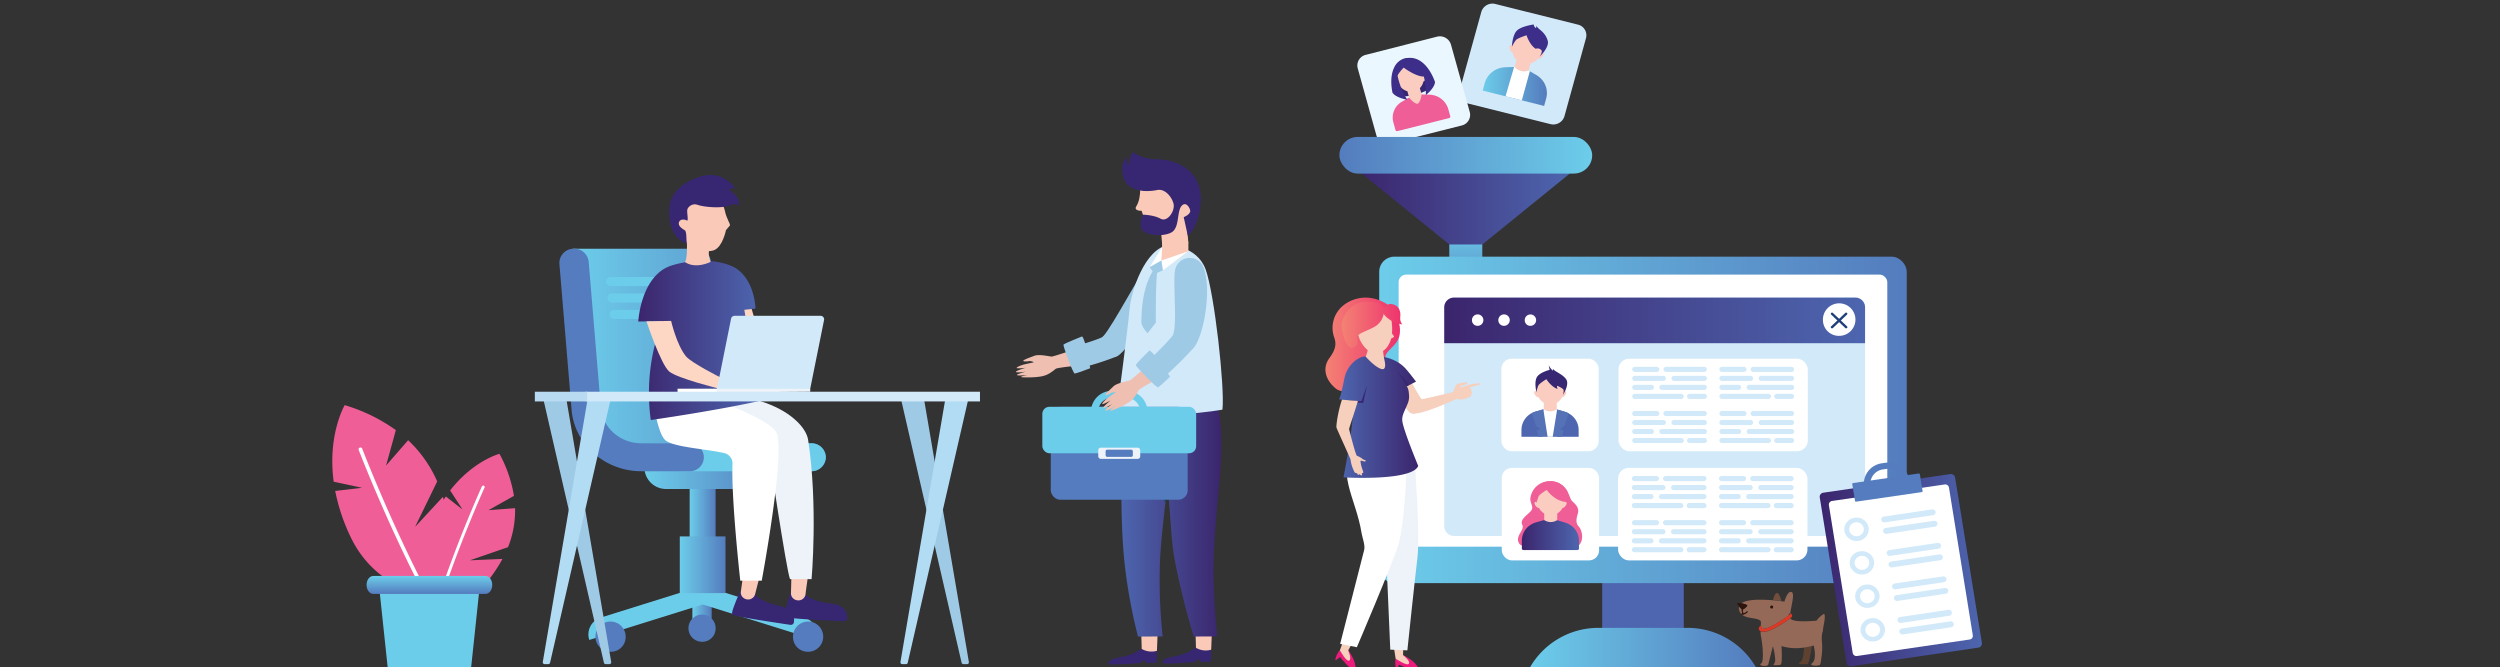 <?xml version="1.0" encoding="utf-8"?><svg id="header-3" xmlns="http://www.w3.org/2000/svg" xmlns:xlink="http://www.w3.org/1999/xlink" viewBox="0 0 1049 280">
  <rect x="0" y="0" width="1049" height="280" fill="#333333" stroke="none"/>
  <style>
    @-webkit-keyframes tail-wiggle {
      5%, 25%, 45%, 65% {
        -webkit-transform: rotate(-5deg);
                transform: rotate(-5deg);
      }
      15%, 35%, 55%, 75% {
        -webkit-transform: rotate(5deg);
                transform: rotate(5deg);
      }
      80%, 100% {
        -webkit-transform: none;
                transform: none;
      }
    }

    @keyframes tail-wiggle {
      5%, 25%, 45%, 65% {
        -webkit-transform: rotate(-5deg);
                transform: rotate(-5deg);
      }
      15%, 35%, 55%, 75% {
        -webkit-transform: rotate(5deg);
                transform: rotate(5deg);
      }
      80%, 100% {
        -webkit-transform: none;
                transform: none;
      }
    }

    @-webkit-keyframes right-arm {
      10%, 30%, 65%, 90% {
        -webkit-transform: rotate(10deg);
                transform: rotate(10deg);
      }
      45%, 55% {
        -webkit-transform: rotate(0deg);
                transform: rotate(0deg);  
      }
    }

    @keyframes right-arm {
      10%, 30%, 65%, 90% {
        -webkit-transform: rotate(10deg);
                transform: rotate(10deg);
      }
      45%, 55% {
        -webkit-transform: rotate(0deg);
                transform: rotate(0deg);  
      }
    }

    @-webkit-keyframes head-1 {
      10%, 30%, 65%, 90% {
        -webkit-transform: rotate(-10deg);
                transform: rotate(-10deg);
      }
      45%, 55% {
        -webkit-transform: rotate(0deg);
                transform: rotate(0deg);  
      }
    }

    @keyframes head-1 {
      10%, 30%, 65%, 90% {
        -webkit-transform: rotate(-10deg);
                transform: rotate(-10deg);
      }
      45%, 55% {
        -webkit-transform: rotate(0deg);
                transform: rotate(0deg);  
      }
    }

    @-webkit-keyframes head-2 {
      10%, 30%, 65%, 90% {
        -webkit-transform: rotate(10deg);
                transform: rotate(10deg);
      }
      45%, 55% {
        -webkit-transform: rotate(0deg);
                transform: rotate(0deg);  
      }
    }

    @keyframes head-2 {
      10%, 30%, 65%, 90% {
        -webkit-transform: rotate(10deg);
                transform: rotate(10deg);
      }
      45%, 55% {
        -webkit-transform: rotate(0deg);
                transform: rotate(0deg);  
      }
    }

    @-webkit-keyframes right-forearm {
      20%, 25%, 55%, 60% {
        -webkit-transform: rotate(15deg);
                transform: rotate(15deg);
      }
      0%, 10%, 35%, 40%, 70%, 100% {
        -webkit-transform: rotate(0deg);
                transform: rotate(0deg);
      }
    }

    @keyframes right-forearm {
      20%, 25%, 55%, 60% {
        -webkit-transform: rotate(15deg);
                transform: rotate(15deg);
      }
      0%, 10%, 35%, 40%, 70%, 100% {
        -webkit-transform: rotate(0deg);
                transform: rotate(0deg);
      }
    }

    @-webkit-keyframes left-forearm {
      20%, 25%, 55%, 60% {
        -webkit-transform: rotate(20deg);
                transform: rotate(20deg);
      }
      0%, 10%, 35%, 40%, 70%, 100% {
        -webkit-transform: rotate(0deg);
                transform: rotate(0deg);
      }
    }

    @keyframes left-forearm {
      20%, 25%, 55%, 60% {
        -webkit-transform: rotate(20deg);
                transform: rotate(20deg);
      }
      0%, 10%, 35%, 40%, 70%, 100% {
        -webkit-transform: rotate(0deg);
                transform: rotate(0deg);
      }
    }

    @-webkit-keyframes fade-in-1 {
      0% {
        opacity: 0;
        -webkit-transform: translateY(10px);
                transform: translateY(10px);
      }
      10%,60% {
        opacity: 1;
        -webkit-transform: none;
                transform: none;
      }
      75%, 100% {
        opacity: 0;
      }
    }

    @keyframes fade-in-1 {
      0% {
        opacity: 0;
        -webkit-transform: translateY(10px);
                transform: translateY(10px);
      }
      10%,60% {
        opacity: 1;
        -webkit-transform: none;
                transform: none;
      }
      75%, 100% {
        opacity: 0;
      }
    }

    @-webkit-keyframes fade-in-2 {
      0%, 5% {
        opacity: 0;
        -webkit-transform: translateY(10px);
                transform: translateY(10px);
      }
      15%,60% {
        opacity: 1;
        -webkit-transform: none;
                transform: none;
      }
      75%, 100% {
        opacity: 0;
      }
    }

    @keyframes fade-in-2 {
      0%, 5% {
        opacity: 0;
        -webkit-transform: translateY(10px);
                transform: translateY(10px);
      }
      15%,60% {
        opacity: 1;
        -webkit-transform: none;
                transform: none;
      }
      75%, 100% {
        opacity: 0;
      }
    }

    @-webkit-keyframes fade-in-3 {
      0%, 15% {
        opacity: 0;
        -webkit-transform: translateY(10px);
                transform: translateY(10px);
      }
      25%,60% {
        opacity: 1;
        -webkit-transform: none;
                transform: none;
      }
      75%, 100% {
        opacity: 0;
      }
    }

    @keyframes fade-in-3 {
      0%, 15% {
        opacity: 0;
        -webkit-transform: translateY(10px);
                transform: translateY(10px);
      }
      25%,60% {
        opacity: 1;
        -webkit-transform: none;
                transform: none;
      }
      75%, 100% {
        opacity: 0;
      }
    }

    @-webkit-keyframes fade-in-4 {
      0%, 25% {
        opacity: 0;
        -webkit-transform: translateY(10px);
                transform: translateY(10px);
      }
      30%,60% {
        opacity: 1;
        -webkit-transform: none;
                transform: none;
      }
      75%, 100% {
        opacity: 0;
      }
    }

    @keyframes fade-in-4 {
      0%, 25% {
        opacity: 0;
        -webkit-transform: translateY(10px);
                transform: translateY(10px);
      }
      30%,60% {
        opacity: 1;
        -webkit-transform: none;
                transform: none;
      }
      75%, 100% {
        opacity: 0;
      }
    }

    @-webkit-keyframes profile-1 {
      0% {
        opacity: 0;
        -webkit-transform: none;
                transform: none;
      }
      10% {
        opacity: 1;
        -webkit-transform: none;
                transform: none;
      }
      30%, 100% {
        opacity: 0;
        -webkit-transform: translate(13px, 39px) rotate(10deg);
                transform: translate(13px, 39px) rotate(10deg);
      }
    }

    @keyframes profile-1 {
      0% {
        opacity: 0;
        -webkit-transform: none;
                transform: none;
      }
      10% {
        opacity: 1;
        -webkit-transform: none;
                transform: none;
      }
      30%, 100% {
        opacity: 0;
        -webkit-transform: translate(13px, 39px) rotate(10deg);
                transform: translate(13px, 39px) rotate(10deg);
      }
    }

    @-webkit-keyframes profile-2 {
      0%,5% {
        opacity: 0;
        -webkit-transform: none;
                transform: none;
      }
      15% {
        opacity: 1;
        -webkit-transform: none;
                transform: none;
      }
      35%, 100% {
        opacity: 0;
        -webkit-transform: translate(-23px, 49px) rotate(-13deg);
                transform: translate(-23px, 49px) rotate(-13deg);
      }
    }

    @keyframes profile-2 {
      0%,5% {
        opacity: 0;
        -webkit-transform: none;
                transform: none;
      }
      15% {
        opacity: 1;
        -webkit-transform: none;
                transform: none;
      }
      35%, 100% {
        opacity: 0;
        -webkit-transform: translate(-23px, 49px) rotate(-13deg);
                transform: translate(-23px, 49px) rotate(-13deg);
      }
    }

    #header-3 #profile-1 {
      -webkit-animation: profile-1 7s 5s ease-in-out both infinite;
              animation: profile-1 7s 5s ease-in-out both infinite;
    }
    
    #header-3 #profile-2 {
      -webkit-animation: profile-2 7s 5s ease-in-out both infinite;
              animation: profile-2 7s 5s ease-in-out both infinite;
    }
    
    #header-3 #block-1 {
      -webkit-animation: fade-in-1 7s ease-in-out both infinite;
              animation: fade-in-1 7s ease-in-out both infinite;
    }
    #header-3 #block-2 {
      -webkit-animation: fade-in-2 7s ease-in-out both infinite;
              animation: fade-in-2 7s ease-in-out both infinite;
    }
    #header-3 #block-3 {
      -webkit-animation: fade-in-3 7s ease-in-out both infinite;
              animation: fade-in-3 7s ease-in-out both infinite;
    }
    #header-3 #block-4 {
      -webkit-animation: fade-in-4 7s ease-in-out both infinite;
              animation: fade-in-4 7s ease-in-out both infinite;
    }
    
    #header-3 #head {
      -webkit-transform-origin: 493.28px 101.802px;
          -ms-transform-origin: 493.28px 101.802px;
              transform-origin: 493.28px 101.802px;
      -webkit-animation: head-1 10s ease-in-out both infinite;
              animation: head-1 10s ease-in-out both infinite;
    }
    
    #header-3 #head-2 {
      -webkit-transform-origin: 292.781px 104.022px;
          -ms-transform-origin: 292.781px 104.022px;
              transform-origin: 292.781px 104.022px;
      -webkit-animation: head-2 10s -3s ease-in-out both infinite;
              animation: head-2 10s -3s ease-in-out both infinite;
    }
    
    #header-3 #right-arm {
      -webkit-transform-origin: 482.87px 116.622px;
          -ms-transform-origin: 482.87px 116.622px;
              transform-origin: 482.87px 116.622px;
      -webkit-animation: right-arm 10s ease-in-out both infinite;
              animation: right-arm 10s ease-in-out both infinite;
    }
    
    #header-3 #right-forearm {
      -webkit-transform-origin: 466.31px 145.242px;
          -ms-transform-origin: 466.31px 145.242px;
              transform-origin: 466.31px 145.242px;
      -webkit-animation: right-forearm 10s ease-in-out both infinite;
              animation: right-forearm 10s ease-in-out both infinite;
    }
    
    #header-3 #left-forearm {
      -webkit-transform-origin: 594.38px 170.847px;
          -ms-transform-origin: 594.38px 170.847px;
              transform-origin: 594.38px 170.847px;
      -webkit-animation: left-forearm 8s -4s ease-in-out both infinite;
              animation: left-forearm 8s -4s ease-in-out both infinite;
    }
    
    #header-3 #dog-tail {
      -webkit-transform-origin: 763.548px 262.377px;
          -ms-transform-origin: 763.548px 262.377px;
              transform-origin: 763.548px 262.377px;
      -webkit-animation: tail-wiggle 3s ease-in-out both infinite;
              animation: tail-wiggle 3s ease-in-out both infinite;
    }

  </style>
  <defs>
    <linearGradient id="h3-linear-gradient" x1="622.13" y1="36.21" x2="649.09" y2="36.21" gradientUnits="userSpaceOnUse">
      <stop offset="0" stop-color="#6ccdea"></stop>
      <stop offset="1" stop-color="#547cbe"></stop>
    </linearGradient>
    <linearGradient id="h3-linear-gradient-2" x1="615.05" y1="126.14" x2="615.05" y2="95.4" gradientUnits="userSpaceOnUse">
      <stop offset="0" stop-color="#547cbe"></stop>
      <stop offset="1" stop-color="#6ccdea"></stop>
    </linearGradient>
    <linearGradient id="h3-linear-gradient-3" x1="570.22" y1="87.21" x2="659.87" y2="87.21" gradientUnits="userSpaceOnUse">
      <stop offset="0" stop-color="#3b256d"></stop>
      <stop offset="1" stop-color="#4d66af"></stop>
    </linearGradient>
    <linearGradient id="h3-linear-gradient-4" x1="562.01" y1="65.14" x2="668.08" y2="65.14" xlink:href="#h3-linear-gradient-2"></linearGradient>
    <linearGradient id="h3-linear-gradient-5" x1="641.89" y1="271.82" x2="736.89" y2="271.82" xlink:href="#h3-linear-gradient"></linearGradient>
    <linearGradient id="h3-linear-gradient-6" x1="578.72" y1="176.2" x2="800.06" y2="176.2" xlink:href="#h3-linear-gradient"></linearGradient>
    <linearGradient id="h3-linear-gradient-7" x1="605.97" y1="134.44" x2="782.58" y2="134.44" xlink:href="#h3-linear-gradient-3"></linearGradient>
    <linearGradient id="h3-linear-gradient-8" x1="638.57" y1="224.1" x2="662.56" y2="224.1" xlink:href="#h3-linear-gradient-3"></linearGradient>
    <linearGradient id="h3-linear-gradient-9" x1="289.39" y1="214.82" x2="300.27" y2="214.82" xlink:href="#h3-linear-gradient"></linearGradient>
    <linearGradient id="h3-linear-gradient-10" x1="240.35" y1="151.04" x2="346.52" y2="151.04" xlink:href="#h3-linear-gradient"></linearGradient>
    <linearGradient id="h3-linear-gradient-11" x1="270.4" y1="200.66" x2="325.26" y2="200.66" xlink:href="#h3-linear-gradient"></linearGradient>
    <linearGradient id="h3-linear-gradient-12" x1="290.52" y1="255.34" x2="298.63" y2="255.34" xlink:href="#h3-linear-gradient"></linearGradient>
    <linearGradient id="h3-linear-gradient-13" x1="285.24" y1="236.97" x2="304.42" y2="236.97" xlink:href="#h3-linear-gradient"></linearGradient>
    <linearGradient id="h3-linear-gradient-14" x1="267.82" y1="142.82" x2="318.74" y2="142.82" xlink:href="#h3-linear-gradient-3"></linearGradient>
    <linearGradient id="h3-linear-gradient-15" x1="763.55" y1="239.26" x2="831.61" y2="239.26" xlink:href="#h3-linear-gradient-3"></linearGradient>
    <linearGradient id="h3-linear-gradient-16" x1="556.12" y1="144.63" x2="587.43" y2="144.63" gradientUnits="userSpaceOnUse">
      <stop offset="0" stop-color="#f48274"></stop>
      <stop offset="1" stop-color="#ee316e"></stop>
    </linearGradient>
    <linearGradient id="h3-linear-gradient-17" x1="561.86" y1="174.94" x2="595.09" y2="174.94" gradientUnits="userSpaceOnUse">
      <stop offset="0" stop-color="#4d66af"></stop>
      <stop offset="1" stop-color="#3b256d"></stop>
    </linearGradient>
    <linearGradient id="h3-linear-gradient-18" x1="562.83" y1="136.26" x2="588.39" y2="136.26" xlink:href="#h3-linear-gradient-16"></linearGradient>
    <linearGradient id="h3-linear-gradient-19" x1="180.18" y1="249.21" x2="180.18" y2="241.67" xlink:href="#h3-linear-gradient-2"></linearGradient>
    <linearGradient id="h3-linear-gradient-20" x1="470.55" y1="216.17" x2="512.47" y2="216.17" xlink:href="#h3-linear-gradient-17"></linearGradient>
  </defs>
  <g>
    <path d="M761 270.82s1 3.6.27 5.93l-2-.16c.41-1.66.79-3.95 1-5.56.47-.12.73-.21.73-.21zM747.5 271.06a21.43 21.43 0 0 0 9.45.61 21.86 21.86 0 0 1-.67 4.76c-2.06-.09-4.26-.14-6.56-.14h-2.09a50.93 50.93 0 0 0-.13-5.23zM744.85 276.37c-.79 0-1.56.05-2.3.09.58-2.3 1.36-5.35 1.36-5.35a26.34 26.34 0 0 1 .94 5.26z" fill="none"></path>
    <path d="M760.27 271c-.25 1.61-.63 3.9-1 5.56-.31 1.23-.63 2.12-.93 2.14-1 0-5.06.32-2.86-.93a2.39 2.39 0 0 0 .84-1.37 21.86 21.86 0 0 0 .67-4.76 29 29 0 0 0 3.28-.64z" fill="#5f4130"></path>
    <path d="M745.63 248.83c1 0 1.66 2.64 1.83 3.36a79.2 79.2 0 0 0-3.48-.38c.19-.87.74-2.98 1.65-2.98z" fill="#724f3d"></path>
    <path d="M730.83 255.6a3.66 3.66 0 0 0 .33 1.84l-.28.05a.17.17 0 0 0-.16.18 3.59 3.59 0 0 1-1.07-2.79 1.84 1.84 0 0 1 .05-.41 6.08 6.08 0 0 0 1.13 1.13z" fill="#956957"></path>
    <path d="M751.18 257.45c.39-3.16 2-8.4.62-9-1.77-.82-3.06 4-3.06 4s-.48-.08-1.28-.18-2.07-.26-3.48-.38c-4.53-.39-11-.56-13.39 1.32a8.41 8.41 0 0 1 2.46.71c.54.23-1.12 1.7-1.8 1.87a3.48 3.48 0 0 0 .32 1.62 2.19 2.19 0 0 0 1.35-.76c.16-.22.53 0 .37.22a3.27 3.27 0 0 1-2.31 1.09c2.31 1.79 6.87 1.18 7.83 2.71a6.19 6.19 0 0 1 0 1.91h.08l.31.9a.89.89 0 0 1 0 .19s.11.37 1.85 0c2.47-.5 9.64-5.33 9.58-5.51a4.06 4.06 0 0 1-.07-.62 2 2 0 0 1 .62-.09zm-7.18-2.74a.59.59 0 1 1-.59-.59.58.58 0 0 1 .59.59z" fill="#956957"></path>
    <path id="dog-tail" d="M765.54 260.46c-.19 1.37-.53 3-.79 4.53-2.36 1.68-3.33-3.29-2.45-4.61a7.52 7.52 0 0 1 1.07-1.3 10.17 10.17 0 0 1 2-1.53c.4.36.36 1.45.17 2.91z" fill="#956957"></path>
    <path d="M764.75 265a13.34 13.34 0 0 0-.3 4 26.53 26.53 0 0 1-.14 6.58c-.06.54-.13 1-.2 1.5a6.66 6.66 0 0 1-.45 1.89c-.43.5-5 .61-3.3-.72a2.81 2.81 0 0 0 .92-1.46c.71-2.33-.27-5.93-.27-5.93l-.74.21a31.35 31.35 0 0 1-3.32.64 21.43 21.43 0 0 1-9.45-.61 50.81 50.81 0 0 1 .13 5.24c0 1.42-.22 2.56-.61 2.63-.93.14-3.55.44-2.67-.37a3 3 0 0 0 .5-2.19 26.34 26.34 0 0 0-.94-5.26s-.78 3.05-1.36 5.35c-.24.94-.45 1.75-.55 2.18-.36 1.46-4.68.53-3.06-.26.35-.17.56-.82.67-1.75a19 19 0 0 0 .09-2.37 44.18 44.18 0 0 0-.87-7.62 8.29 8.29 0 0 1-.06-1.77 1.75 1.75 0 0 0 .8.19 12.06 12.06 0 0 0 1.89-.2c2.25-.46 7.78-3.95 9.75-5.52.26.73 1.63 1.08 3.31 1.23l1 .06a54.57 54.57 0 0 0 6.64-.23h.19c2.09-.29 2.96 1.38 2.4 4.56z" fill="#956957"></path>
    <path d="M741.46 264.86a11 11 0 0 1-1.89.2 1.75 1.75 0 0 1-.8-.18 2.3 2.3 0 0 1-.56-.43 1.14 1.14 0 0 1-.15-1.05 1.26 1.26 0 0 1 .82-.86h.08l.31.9a.89.89 0 0 1 0 .19s.11.37 1.85 0c2.47-.5 9.47-5.36 9.58-5.51l.5-.67a.83.83 0 0 1 .57.25 1.16 1.16 0 0 1 .16 1 3.12 3.12 0 0 1-.7.68c-1.99 1.54-7.52 5.02-9.77 5.48z" fill="#de3926"></path>
    <path d="M743.41 255.3a.59.59 0 1 1 .59-.59.58.58 0 0 1-.59.59zM731.25 255.71a3.48 3.48 0 0 0 .32 1.62 2.19 2.19 0 0 0 1.35-.76c.16-.22.53 0 .37.22a3.27 3.27 0 0 1-2.31 1.09.23.23 0 0 1-.27-.23.17.17 0 0 1 .16-.18l.28-.05a3.66 3.66 0 0 1-.33-1.84 6.08 6.08 0 0 1-1.12-1.11c-.43-.53-.77-1.07-.71-1.28s.77-.2 1.59-.08a8.41 8.41 0 0 1 2.46.71c.55.25-1.11 1.72-1.79 1.89z" fill="#2d140c"></path>
    <g>
      <g id="profile-2" style="transform-origin: 638.999px 26.876px;">
        <path d="M616 43.44l34.52 8.63a4.88 4.88 0 0 0 5.92-3.29l9.06-32.84a4.59 4.59 0 0 0-3.5-5.63l-34.52-8.63A4.88 4.88 0 0 0 621.56 5l-9.06 32.81a4.58 4.58 0 0 0 3.5 5.63z" fill="#d1e9f9"></path>
        <path d="M623 34.85l-.87 3.15 25.78 6.45.87-3.15a8.61 8.61 0 0 0-2.5-8.6 8.73 8.73 0 0 0-1.67-1.24l-2.68-1.57-.39-.22-.14-.08-2.73-1.59-3.16.1h-.46l-3.35.11a9.36 9.36 0 0 0-2 .28 9.13 9.13 0 0 0-6.7 6.36z" fill="url(#h3-linear-gradient)"></path>
        <path d="M631.72 40.39l6.84 1.71 3.37-12.22-.39-.22-.14-.08.07-.25-2.8-1.33-3.16.1h-.2z" fill="#fff"></path>
        <path d="M633.4 19.34c.28-.68 1-.38 1.15-.28 0-.23.09-.45.15-.67 1-3.73 4.64-6.06 8.06-5.21s5.35 4.57 4.32 8.3c-.06.23-.13.44-.21.66.16 0 1 0 .87.79s-1.94 2.15-2.42 1.72a6.92 6.92 0 0 1-3.12 2l-.82 2.95a5.32 5.32 0 0 1-5.86-1.47l.81-2.95a6.5 6.5 0 0 1-1.7-3.17c-.63.1-1.56-1.88-1.23-2.67z" fill="#fbcdc1"></path>
        <path d="M640.54 14.8s1.26 4.08 3.85 5.67a2.11 2.11 0 0 1 2.41.62c.55.75-.79 2.69-.79 2.69s4.26-3.91 3.4-6.76c-1.21-4-4.28-4.74-4.68-6.23l-.21 1a1.77 1.77 0 0 1-.95-1.52s-5.16.67-7.08 2.57-2.1 6.75-2.1 6.75a19 19 0 0 1 1.68-2.77c.69-.82 4.47-2.02 4.47-2.02z" fill="#3c2e89"></path>
      </g>
      <g id="profile-1" style="transform-origin: 593.204px 37.796px;">
        <path d="M583.5 60.18l29.77-7.51a4.59 4.59 0 0 0 3.44-5.67l-7.89-28.32a4.87 4.87 0 0 0-5.93-3.27L573.13 23a4.59 4.59 0 0 0-3.44 5.64l7.89 28.32a4.87 4.87 0 0 0 5.92 3.22z" fill="#ebf7fe"></path>
        <path d="M585.79 40.15s7.46 1.86 15.53-3.92l-3.7-6.89-7 .72-4.86 4.73z" fill="#372772"></path>
        <path d="M586.94 43.61a8.42 8.42 0 0 1 1.42-1l2.55-1.49.19-.11.08-.05h.07l2.41-1.4 2.77-.14.06.22h.57l2.81.09a8.45 8.45 0 0 1 7.79 5.89l.87 3.13a.65.65 0 0 1-.48.8l-21.68 5.46a.68.68 0 0 1-.83-.46l-.87-3.13a7.67 7.67 0 0 1 2.27-7.81z" fill="#f05e98"></path>
        <path d="M585.57 35c-.1-.64.58-.7.76-.7-.07-.19-.13-.38-.19-.58-.92-3.33.79-6.65 3.84-7.41a6.16 6.16 0 0 1 7.19 4.62 4.34 4.34 0 0 1 .14.6c.13-.07.78-.39 1.05.25s-.51 2.49-1.08 2.35a5.77 5.77 0 0 1-1.51 2.84l.73 2.63c-.08 1.15-.79 3.68-1.71 3.91s-2.92-1.72-3.52-2.59l-.73-2.63a6.25 6.25 0 0 1-2.79-1.74c-.46.32-2.07-.84-2.18-1.55z" fill="#fbcdc1"></path>
        <path d="M590.48 24.35h-.47l-.41.08a6.93 6.93 0 0 0-4.65 4c-2.15 4.4-.65 10.48-.65 10.48 1.54 2.22 6.2 2.93 6.2 2.93a29.41 29.41 0 0 1-4.07-10.07l.26-.59a20.5 20.5 0 0 1 2.3-2.81s5.07 3.84 8.45 3.74a27.55 27.55 0 0 1 .83 7.77s3.68-2.82 3.86-5.47c.02.08-3.49-11.2-11.65-10.06z" fill="#3c2e89"></path>
      </g>
      <path fill="url(#h3-linear-gradient-2)" d="M608.12 95.4h13.85v30.73h-13.85z"></path>
      <path fill="url(#h3-linear-gradient-3)" d="M621.97 102.58h-13.85l-37.9-30.73h89.65l-37.9 30.73z"></path>
      <rect x="562.01" y="57.46" width="106.07" height="15.37" rx="7.68" fill="url(#h3-linear-gradient-4)"></rect>
      <path fill="#4d66af" d="M672.29 204.5h34.21v66.77h-34.21z"></path>
      <path d="M736.89 280.18h-95A33.11 33.11 0 0 1 671 263.45h36.8a33.11 33.11 0 0 1 29.1 16.73z" fill="url(#h3-linear-gradient-5)"></path>
      <rect x="578.72" y="107.7" width="221.35" height="136.99" rx="6.29" fill="url(#h3-linear-gradient-6)"></rect>
      <rect x="586.87" y="115.23" width="205.04" height="114.15" rx="3.15" fill="#fff"></rect>
      <path d="M606 128.87v92a4.1 4.1 0 0 0 4.2 4h168.18a4.1 4.1 0 0 0 4.2-4v-92a4.1 4.1 0 0 0-4.2-4H610.17a4.1 4.1 0 0 0-4.17 4z" fill="#d1e9f9"></path>
      <path d="M606 128.87V144h176.58v-15.13a4.1 4.1 0 0 0-4.2-4H610.17a4.1 4.1 0 0 0-4.17 4z" fill="url(#h3-linear-gradient-7)"></path>
      <g fill="#fff">
        <path d="M639.78 134.44a2.39 2.39 0 1 1 2.39 2.28 2.33 2.33 0 0 1-2.39-2.28zM628.7 134.44a2.4 2.4 0 1 1 2.4 2.28 2.34 2.34 0 0 1-2.4-2.28zM617.63 134.44a2.4 2.4 0 1 1 2.39 2.28 2.33 2.33 0 0 1-2.39-2.28z"></path>
      </g>
      <path d="M764.91 134.44a6.82 6.82 0 1 1 6.81 6.48 6.65 6.65 0 0 1-6.81-6.48z" fill="#fff"></path>
      <g fill="#1f3f7a">
        <path d="M768.73 137.78a.54.54 0 0 0 .36-.14L775 132a.47.47 0 0 0 0-.69.53.53 0 0 0-.72 0l-5.93 5.63a.48.48 0 0 0 0 .7.59.59 0 0 0 .38.14z"></path>
        <path d="M774.65 137.78a.54.54 0 0 0 .36-.14.48.48 0 0 0 0-.7l-5.92-5.63a.54.54 0 0 0-.73 0 .47.47 0 0 0 0 .69l5.93 5.64a.54.54 0 0 0 .36.14z"></path>
      </g>
      <g>
        <g id="block-3">
          <rect x="630.15" y="196.31" width="40.83" height="38.84" rx="4.25" transform="rotate(180 650.565 215.73)" fill="#fff"></rect>
          <path d="M650.21 201.9a8.17 8.17 0 0 0-8 6.74c-.52 2.26 1.54 3.85.32 5.56s-4.95 3.6-3.79 6-3.27 4.65-1.28 7.88 23.61 2.48 25.34.41 1.15-6-.44-7.67-.57-4.28-.26-5.5c.65-2.5-1.34-4-2.56-5.19s-1.54-8.13-9.33-8.23z" fill="#f05e98"></path>
          <path d="M642.89 219.85a8.64 8.64 0 0 1 1.66-.68l2.89-.82.23-.07H647.84l2.72-.77 2.74.54v.23l.15.05.39.11 2.72.78a8.47 8.47 0 0 1 1.75.72 7.94 7.94 0 0 1 4.24 6.94v3.27a.67.67 0 0 1-.69.65h-22.6a.67.67 0 0 1-.69-.65v-3.27a7.92 7.92 0 0 1 4.32-7.03z" fill="url(#h3-linear-gradient-8)"></path>
          <path d="M643.9 211.08c.08-.66.75-.55.94-.5v-.62a5.78 5.78 0 1 1 11.51 0v.62c.14 0 .87-.19 1 .5s-1.17 2.3-1.69 2a6.1 6.1 0 0 1-2.25 2.39v2.74a4.8 4.8 0 0 1-5.45 0v-2.74a6 6 0 0 1-2.25-2.39c-.65.28-1.9-1.25-1.81-2z" fill="#fbcdc1"></path>
          <path d="M649 205.57a14 14 0 0 0 4.71 4.1c.61.3 2.56.91 2.56.91s2.62-2.83 1-5c-2.11-2.8-4.48-3.71-6.59-3.67a7.16 7.16 0 0 0-5.67 2.81c-1.22 2.07-.21 6.33-.21 6.33a17.83 17.83 0 0 1 .79-2.78c.41-.88 3.41-2.7 3.41-2.7z" fill="#f05e98"></path>
        </g>
        <g id="block-4">
          <rect x="678.94" y="196.31" width="79.46" height="38.84" rx="4.53" transform="rotate(180 718.67 215.73)" fill="#fff"></rect>
          <g fill="#d1e9f9">
            <path d="M735.51 201.87h16a1.1 1.1 0 0 0 1.13-1.07 1.1 1.1 0 0 0-1.13-1.07h-16a1.1 1.1 0 0 0-1.13 1.07 1.1 1.1 0 0 0 1.13 1.07zM722.42 201.87h9.13a1.1 1.1 0 0 0 1.12-1.07 1.1 1.1 0 0 0-1.12-1.07h-9.13a1.1 1.1 0 0 0-1.13 1.07 1.1 1.1 0 0 0 1.13 1.07zM722.42 209.43h6.88a1.1 1.1 0 0 0 1.12-1.07 1.1 1.1 0 0 0-1.12-1.07h-6.88a1.1 1.1 0 0 0-1.13 1.07 1.1 1.1 0 0 0 1.13 1.07zM722.42 205.65h11.9a1.1 1.1 0 0 0 1.13-1.07 1.1 1.1 0 0 0-1.13-1.07h-11.9a1.1 1.1 0 0 0-1.13 1.07 1.1 1.1 0 0 0 1.13 1.07zM738.88 205.65h12.63a1.1 1.1 0 0 0 1.13-1.07 1.1 1.1 0 0 0-1.13-1.07h-12.63a1.1 1.1 0 0 0-1.12 1.07 1.1 1.1 0 0 0 1.12 1.07zM733.8 209.43h17.71a1.1 1.1 0 0 0 1.13-1.07 1.1 1.1 0 0 0-1.13-1.07H733.8a1.1 1.1 0 0 0-1.13 1.07 1.1 1.1 0 0 0 1.13 1.07zM745.41 213.2h6.1a1.09 1.09 0 0 0 1.13-1.06 1.1 1.1 0 0 0-1.13-1.07h-6.1a1.1 1.1 0 0 0-1.12 1.07 1.09 1.09 0 0 0 1.12 1.06zM722.42 213.2h19.4a1.1 1.1 0 0 0 1.13-1.06 1.1 1.1 0 0 0-1.13-1.07h-19.4a1.1 1.1 0 0 0-1.13 1.07 1.1 1.1 0 0 0 1.13 1.06z"></path>
            <g>
              <path d="M735.51 220.4h16a1.1 1.1 0 0 0 1.13-1.07 1.1 1.1 0 0 0-1.13-1.07h-16a1.1 1.1 0 0 0-1.13 1.07 1.1 1.1 0 0 0 1.13 1.07zM722.42 220.4h9.13a1.1 1.1 0 0 0 1.12-1.07 1.1 1.1 0 0 0-1.12-1.07h-9.13a1.1 1.1 0 0 0-1.13 1.07 1.1 1.1 0 0 0 1.13 1.07zM722.42 228h6.88a1.1 1.1 0 0 0 1.12-1.07 1.09 1.09 0 0 0-1.12-1.06h-6.88a1.1 1.1 0 0 0-1.13 1.06 1.1 1.1 0 0 0 1.13 1.07zM722.42 224.17h11.9a1.1 1.1 0 0 0 1.13-1.06 1.1 1.1 0 0 0-1.13-1.07h-11.9a1.1 1.1 0 0 0-1.13 1.07 1.1 1.1 0 0 0 1.13 1.06zM738.88 224.17h12.63a1.09 1.09 0 0 0 1.13-1.06 1.09 1.09 0 0 0-1.13-1.07h-12.63a1.09 1.09 0 0 0-1.12 1.07 1.09 1.09 0 0 0 1.12 1.06zM733.8 228h17.71a1.1 1.1 0 0 0 1.13-1.07 1.09 1.09 0 0 0-1.13-1.06H733.8a1.1 1.1 0 0 0-1.13 1.06 1.1 1.1 0 0 0 1.13 1.07zM745.41 231.73h6.1a1.1 1.1 0 0 0 1.13-1.07 1.1 1.1 0 0 0-1.13-1.07h-6.1a1.1 1.1 0 0 0-1.12 1.07 1.1 1.1 0 0 0 1.12 1.07zM722.42 231.73h19.4a1.1 1.1 0 0 0 1.13-1.07 1.1 1.1 0 0 0-1.13-1.07h-19.4a1.1 1.1 0 0 0-1.13 1.07 1.1 1.1 0 0 0 1.13 1.07z"></path>
            </g>
            <g>
              <path d="M698.92 201.87h16a1.1 1.1 0 0 0 1.12-1.07 1.1 1.1 0 0 0-1.12-1.07h-16a1.1 1.1 0 0 0-1.13 1.07 1.1 1.1 0 0 0 1.13 1.07zM685.83 201.87H695a1.1 1.1 0 0 0 1.12-1.07 1.1 1.1 0 0 0-1.12-1.07h-9.13a1.1 1.1 0 0 0-1.12 1.07 1.1 1.1 0 0 0 1.08 1.07zM685.83 209.43h6.88a1.1 1.1 0 0 0 1.12-1.07 1.1 1.1 0 0 0-1.12-1.07h-6.88a1.1 1.1 0 0 0-1.12 1.07 1.1 1.1 0 0 0 1.12 1.07zM685.83 205.65h11.9a1.1 1.1 0 0 0 1.13-1.07 1.1 1.1 0 0 0-1.13-1.07h-11.9a1.1 1.1 0 0 0-1.12 1.07 1.1 1.1 0 0 0 1.12 1.07zM702.29 205.65h12.64a1.1 1.1 0 0 0 1.12-1.07 1.1 1.1 0 0 0-1.12-1.07h-12.64a1.1 1.1 0 0 0-1.12 1.07 1.1 1.1 0 0 0 1.12 1.07zM697.21 209.43h17.72a1.1 1.1 0 0 0 1.12-1.07 1.1 1.1 0 0 0-1.12-1.07h-17.72a1.1 1.1 0 0 0-1.13 1.07 1.1 1.1 0 0 0 1.13 1.07zM708.82 213.2h6.11a1.09 1.09 0 0 0 1.12-1.06 1.1 1.1 0 0 0-1.12-1.07h-6.11a1.1 1.1 0 0 0-1.12 1.07 1.09 1.09 0 0 0 1.12 1.06zM685.83 213.2h19.41a1.09 1.09 0 0 0 1.12-1.06 1.1 1.1 0 0 0-1.12-1.07h-19.41a1.1 1.1 0 0 0-1.12 1.07 1.09 1.09 0 0 0 1.12 1.06z"></path>
            </g>
            <g>
              <path d="M698.92 220.4h16a1.1 1.1 0 0 0 1.12-1.07 1.1 1.1 0 0 0-1.12-1.07h-16a1.1 1.1 0 0 0-1.13 1.07 1.1 1.1 0 0 0 1.13 1.07zM685.83 220.4H695a1.1 1.1 0 0 0 1.12-1.07 1.1 1.1 0 0 0-1.12-1.07h-9.13a1.1 1.1 0 0 0-1.12 1.07 1.1 1.1 0 0 0 1.08 1.07zM685.83 228h6.88a1.1 1.1 0 0 0 1.12-1.07 1.09 1.09 0 0 0-1.12-1.06h-6.88a1.09 1.09 0 0 0-1.12 1.06 1.1 1.1 0 0 0 1.12 1.07zM685.83 224.17h11.9a1.1 1.1 0 0 0 1.13-1.06 1.1 1.1 0 0 0-1.13-1.07h-11.9a1.09 1.09 0 0 0-1.12 1.07 1.09 1.09 0 0 0 1.12 1.06zM702.29 224.17h12.64a1.09 1.09 0 0 0 1.12-1.06 1.09 1.09 0 0 0-1.12-1.07h-12.64a1.09 1.09 0 0 0-1.12 1.07 1.09 1.09 0 0 0 1.12 1.06zM697.21 228h17.72a1.1 1.1 0 0 0 1.12-1.07 1.09 1.09 0 0 0-1.12-1.06h-17.72a1.1 1.1 0 0 0-1.13 1.06 1.1 1.1 0 0 0 1.13 1.07zM708.82 231.73h6.11a1.1 1.1 0 0 0 1.12-1.07 1.1 1.1 0 0 0-1.12-1.07h-6.11a1.1 1.1 0 0 0-1.12 1.07 1.1 1.1 0 0 0 1.12 1.07zM685.83 231.73h19.41a1.1 1.1 0 0 0 1.12-1.07 1.1 1.1 0 0 0-1.12-1.07h-19.41a1.1 1.1 0 0 0-1.12 1.07 1.1 1.1 0 0 0 1.12 1.07z"></path>
            </g>
          </g>
        </g>
      </g>
      <g>
        <g id="block-1">
          <rect x="629.98" y="150.49" width="40.83" height="38.84" rx="4.25" transform="rotate(180 650.395 169.915)" fill="#fff"></rect>
          <path d="M638.4 180.37v2.92h24v-2.92a7.94 7.94 0 0 0-4.24-6.94 8.47 8.47 0 0 0-1.75-.72l-2.71-.78-.4-.11h-.15l-2.75-.82-2.73.78H647.5l-.22.06-2.89.83a8.44 8.44 0 0 0-1.67.67 8 8 0 0 0-4.32 7.03z" fill="#4d66af"></path>
          <path d="M647.33 183.29h6l.31-11.36-.4-.11h-.15v-.23l-2.69-.59-2.73.78H647.5z" fill="#fff"></path>
          <path d="M651.51 183.29h3.89l.65-2.74-1.56-.47 2-1.44 1.71-5.21a8.47 8.47 0 0 0-1.75-.72l-2.71-.78-.4-.11v.15zM644.45 178.64l1.94 1.44-1.55.47.65 2.74h3.88l-1.78-11.5h-.09l-.22.06-2.89.83a8.44 8.44 0 0 0-1.67.67z" fill="#5672b7"></path>
          <path d="M643.73 164.62c.08-.66.76-.55.94-.5v-.62a5.78 5.78 0 1 1 11.51 0v.62c.15 0 .87-.19 1 .5s-1.18 2.3-1.7 2a6.06 6.06 0 0 1-2.25 2.4v2.74a4.84 4.84 0 0 1-5.45 0V169a6.07 6.07 0 0 1-2.24-2.39c-.65.29-1.9-1.24-1.81-1.99z" fill="#fbcdc1"></path>
          <path d="M648.85 159.11s2.08 3.28 4.71 4.1a3.42 3.42 0 0 1-.25-1.35 9.53 9.53 0 0 1 2.5 1.36c.66.53 0 2.52 0 2.52s2.9-4.41 1.33-6.63-4.86-3.19-5.57-4.4l.05.87a7.62 7.62 0 0 1-1.77-2.31s.3 1.73.4 1.92c0 0-4.15 1-5.37 3.05s-.21 6.34-.21 6.34a16.83 16.83 0 0 1 .8-2.78c.37-.87 3.38-2.69 3.38-2.69z" fill="#372772"></path>
        </g>
        <g id="block-2">
          <rect x="679.11" y="150.49" width="79.46" height="38.84" rx="4.53" transform="rotate(180 718.84 169.915)" fill="#fff"></rect>
          <g fill="#d1e9f9">
            <path d="M735.67 156.05h16a1.09 1.09 0 0 0 1.13-1.05 1.1 1.1 0 0 0-1.12-1.07h-16a1.1 1.1 0 0 0-1.12 1.07 1.09 1.09 0 0 0 1.11 1.05zM722.58 156.05h9.14a1.09 1.09 0 0 0 1.12-1.06 1.1 1.1 0 0 0-1.12-1.07h-9.14a1.1 1.1 0 0 0-1.12 1.07 1.09 1.09 0 0 0 1.12 1.06zM722.58 163.61h6.88a1.1 1.1 0 0 0 1.13-1.07 1.1 1.1 0 0 0-1.13-1.07h-6.88a1.1 1.1 0 0 0-1.12 1.07 1.1 1.1 0 0 0 1.12 1.07zM722.58 159.83h11.91a1.1 1.1 0 0 0 1.12-1.07 1.09 1.09 0 0 0-1.12-1.06h-11.91a1.09 1.09 0 0 0-1.12 1.06 1.1 1.1 0 0 0 1.12 1.07zM739.05 159.83h12.63a1.1 1.1 0 0 0 1.12-1.07 1.09 1.09 0 0 0-1.12-1.06h-12.63a1.09 1.09 0 0 0-1.12 1.06 1.1 1.1 0 0 0 1.12 1.07zM734 163.61h17.72a1.1 1.1 0 0 0 1.12-1.07 1.1 1.1 0 0 0-1.12-1.07H734a1.1 1.1 0 0 0-1.12 1.07 1.1 1.1 0 0 0 1.12 1.07zM745.58 167.39h6.1a1.1 1.1 0 0 0 1.12-1.07 1.1 1.1 0 0 0-1.12-1.07h-6.1a1.1 1.1 0 0 0-1.13 1.07 1.1 1.1 0 0 0 1.13 1.07zM722.58 167.39H742a1.1 1.1 0 0 0 1.12-1.07 1.1 1.1 0 0 0-1.12-1.07h-19.42a1.1 1.1 0 0 0-1.12 1.07 1.1 1.1 0 0 0 1.12 1.07z"></path>
            <g>
              <path d="M735.67 174.58h16a1.1 1.1 0 0 0 1.12-1.07 1.1 1.1 0 0 0-1.12-1.07h-16a1.1 1.1 0 0 0-1.12 1.07 1.1 1.1 0 0 0 1.12 1.07zM722.58 174.58h9.14a1.1 1.1 0 0 0 1.12-1.07 1.1 1.1 0 0 0-1.12-1.07h-9.14a1.1 1.1 0 0 0-1.12 1.07 1.1 1.1 0 0 0 1.12 1.07zM722.58 182.14h6.88a1.1 1.1 0 0 0 1.13-1.07 1.1 1.1 0 0 0-1.13-1.07h-6.88a1.1 1.1 0 0 0-1.12 1.07 1.1 1.1 0 0 0 1.12 1.07zM722.58 178.36h11.91a1.1 1.1 0 0 0 1.12-1.07 1.1 1.1 0 0 0-1.12-1.07h-11.91a1.1 1.1 0 0 0-1.12 1.07 1.1 1.1 0 0 0 1.12 1.07zM739.05 178.36h12.63a1.1 1.1 0 0 0 1.12-1.07 1.1 1.1 0 0 0-1.12-1.07h-12.63a1.1 1.1 0 0 0-1.12 1.07 1.1 1.1 0 0 0 1.12 1.07zM734 182.14h17.72a1.1 1.1 0 0 0 1.12-1.07 1.1 1.1 0 0 0-1.12-1.07H734a1.1 1.1 0 0 0-1.12 1.07 1.1 1.1 0 0 0 1.12 1.07zM745.58 185.91h6.1a1.09 1.09 0 0 0 1.12-1.06 1.1 1.1 0 0 0-1.12-1.07h-6.1a1.1 1.1 0 0 0-1.13 1.07 1.1 1.1 0 0 0 1.13 1.06zM722.58 185.91H742a1.09 1.09 0 0 0 1.12-1.06 1.1 1.1 0 0 0-1.12-1.07h-19.42a1.1 1.1 0 0 0-1.12 1.07 1.09 1.09 0 0 0 1.12 1.06z"></path>
            </g>
            <g>
              <path d="M699.08 156.05h16a1.1 1.1 0 0 0 1.13-1.06 1.1 1.1 0 0 0-1.13-1.07h-16A1.1 1.1 0 0 0 698 155a1.09 1.09 0 0 0 1.08 1.05zM686 156.05h9.13a1.09 1.09 0 0 0 1.12-1.06 1.1 1.1 0 0 0-1.12-1.07H686a1.1 1.1 0 0 0-1.13 1.07 1.1 1.1 0 0 0 1.13 1.06zM686 163.61h6.87a1.1 1.1 0 0 0 1.13-1.07 1.1 1.1 0 0 0-1.13-1.07H686a1.1 1.1 0 0 0-1.13 1.07 1.1 1.1 0 0 0 1.13 1.07zM686 159.83h11.9a1.1 1.1 0 0 0 1.12-1.07 1.09 1.09 0 0 0-1.12-1.06H686a1.1 1.1 0 0 0-1.13 1.06 1.1 1.1 0 0 0 1.13 1.07zM702.46 159.83h12.63a1.1 1.1 0 0 0 1.13-1.07 1.1 1.1 0 0 0-1.13-1.06h-12.63a1.09 1.09 0 0 0-1.12 1.06 1.1 1.1 0 0 0 1.12 1.07zM697.37 163.61h17.72a1.1 1.1 0 0 0 1.13-1.07 1.1 1.1 0 0 0-1.13-1.07h-17.72a1.1 1.1 0 0 0-1.12 1.07 1.1 1.1 0 0 0 1.12 1.07zM709 167.39h6.1a1.1 1.1 0 0 0 1.13-1.07 1.1 1.1 0 0 0-1.13-1.07H709a1.1 1.1 0 0 0-1.12 1.07 1.1 1.1 0 0 0 1.12 1.07zM686 167.39h19.4a1.1 1.1 0 0 0 1.12-1.07 1.1 1.1 0 0 0-1.12-1.07H686a1.1 1.1 0 0 0-1.13 1.07 1.1 1.1 0 0 0 1.13 1.07z"></path>
            </g>
            <g>
              <path d="M699.08 174.58h16a1.1 1.1 0 0 0 1.13-1.07 1.1 1.1 0 0 0-1.13-1.07h-16a1.1 1.1 0 0 0-1.12 1.07 1.1 1.1 0 0 0 1.12 1.07zM686 174.58h9.13a1.1 1.1 0 0 0 1.12-1.07 1.1 1.1 0 0 0-1.12-1.07H686a1.1 1.1 0 0 0-1.13 1.07 1.1 1.1 0 0 0 1.13 1.07zM686 182.14h6.87a1.1 1.1 0 0 0 1.13-1.07 1.1 1.1 0 0 0-1.13-1.07H686a1.1 1.1 0 0 0-1.13 1.07 1.1 1.1 0 0 0 1.13 1.07zM686 178.36h11.9a1.1 1.1 0 0 0 1.12-1.07 1.1 1.1 0 0 0-1.12-1.07H686a1.1 1.1 0 0 0-1.13 1.07 1.1 1.1 0 0 0 1.13 1.07zM702.46 178.36h12.63a1.1 1.1 0 0 0 1.13-1.07 1.1 1.1 0 0 0-1.13-1.07h-12.63a1.1 1.1 0 0 0-1.12 1.07 1.1 1.1 0 0 0 1.12 1.07zM697.37 182.14h17.72a1.1 1.1 0 0 0 1.13-1.07 1.1 1.1 0 0 0-1.13-1.07h-17.72a1.1 1.1 0 0 0-1.12 1.07 1.1 1.1 0 0 0 1.12 1.07zM709 185.91h6.1a1.1 1.1 0 0 0 1.13-1.06 1.1 1.1 0 0 0-1.13-1.07H709a1.1 1.1 0 0 0-1.12 1.07 1.09 1.09 0 0 0 1.12 1.06zM686 185.91h19.4a1.09 1.09 0 0 0 1.12-1.06 1.1 1.1 0 0 0-1.12-1.07H686a1.1 1.1 0 0 0-1.13 1.07 1.1 1.1 0 0 0 1.13 1.06z"></path>
            </g>
          </g>
        </g>
      </g>
      <g>
        <path fill="url(#h3-linear-gradient-9)" d="M289.39 202.93h10.88v23.79h-10.88z"></path>
        <path d="M346.52 191.87a6 6 0 0 1-6.15 5.86h-51.29s-1.41-.41-3.68-1.1c-9.26-2.8-32.91-10.13-34.49-12.48-2-2.93-10.56-79.78-10.56-79.78h51.29a6.07 6.07 0 0 1 6.63 5.38l5.12 61.36c.69 8.35 8.15 14.9 17 14.9h20a6 6 0 0 1 6.13 5.86z" fill="url(#h3-linear-gradient-10)"></path>
        <path d="M270.4 196.13h54.86a9.05 9.05 0 0 1-9.05 9.05h-36.76a9.05 9.05 0 0 1-9.05-9.05z" fill="url(#h3-linear-gradient-11)"></path>
        <path d="M346.52 191.87a6 6 0 0 1-6.15 5.86h-55V186h55a6 6 0 0 1 6.15 5.87z" fill="#6ccdea"></path>
        <path d="M289.07 197.73h-20c-15.19 0-28-11.29-29.23-25.7l-5.12-61.36a6 6 0 0 1 5.65-6.3 6.07 6.07 0 0 1 6.63 5.37l5.12 61.37c.69 8.36 8.14 14.9 17 14.9h20a5.87 5.87 0 1 1 0 11.72z" fill="#547cbe"></path>
        <rect x="254.27" y="116.24" width="36.74" height="3.79" rx="1.9" fill="#6ccdea"></rect>
        <rect x="254.88" y="123.14" width="36.74" height="3.79" rx="1.9" fill="#6ccdea"></rect>
        <path d="M290.52 246.53h8.1v16.07a1.55 1.55 0 0 1-1.55 1.55h-5a1.55 1.55 0 0 1-1.55-1.55v-16.07z" fill="url(#h3-linear-gradient-12)"></path>
        <path d="M342.4 268.52a7.41 7.41 0 0 0-5-9.44l-36.7-11.48v-15.68h-12.24v15.84l-36.19 11.32a7.41 7.41 0 0 0-5 9.44l47.57-14.89z" fill="#6ccdea"></path>
        <path d="M332.75 267.48a6.34 6.34 0 1 1 6.33 6 6.18 6.18 0 0 1-6.33-6z" fill="#547cbe"></path>
        <rect x="255.72" y="130.03" width="36.74" height="3.79" rx="1.9" fill="#6ccdea"></rect>
        <path d="M300.27 263.87a5.7 5.7 0 1 0-5.69 5.42 5.56 5.56 0 0 0 5.69-5.42z" fill="#547cbe"></path>
        <path fill="url(#h3-linear-gradient-13)" d="M285.24 225.08h19.18v23.79h-19.18z"></path>
        <path d="M262.52 267.48a6.34 6.34 0 1 0-6.33 6 6.17 6.17 0 0 0 6.33-6z" fill="#547cbe"></path>
      </g>
      <g>
        <path d="M330.55 255.49c-2.21-1.2-5.85-1.53-9.65-3.22s-4.67-3.6-4.67-3.6l-5.23-1.42a81.5 81.5 0 0 0-3.48 8.45c-.33 1.11-.46 1.95-.22 2.19.79.79 19.08 3.53 24.31 4.29a1.31 1.31 0 0 0 1.53-1.15c0-.35.05-.75.06-1.17a5.33 5.33 0 0 0-2.65-4.37z" fill="#372772"></path>
        <path d="M313.56 251.52a3.1 3.1 0 0 1-1.32-.45 2.86 2.86 0 0 1-1.38-2.81l.31-2.25.78-5.64 6.93 1-1.64 6.39-.4 1.57a3 3 0 0 1-3.28 2.19z" fill="#fbc9b8"></path>
        <path d="M352.27 254.14c-2.33-1-6-.93-9.95-2.22s-5.05-3.11-5.05-3.11l-5.32-.88a80.28 80.28 0 0 0-2.51 8.74c-.2 1.14-.24 2 0 2.2.88.71 19.37 1.58 24.65 1.82a1.31 1.31 0 0 0 1.4-1.31c0-.34 0-.74-.07-1.16a5.45 5.45 0 0 0-3.15-4.08z" fill="#372772"></path>
        <path d="M334.94 251.92a3.2 3.2 0 0 1-1.36-.31 2.93 2.93 0 0 1-1.69-2.66l.06-2.27.14-5.69 7 .28-.91 6.52-.18 1.61a3 3 0 0 1-3.06 2.52z" fill="#fbc9b8"></path>
        <path d="M339.09 184.56c-.79-5.17-7.6-12.49-20.35-16.33h-17.48l21.05 19.51s7.69 51.79 9.18 55.26h9.05s2.75-31-1.45-58.44z" fill="#eef3fa"></path>
        <path d="M319.62 243.66h-9s-3.85-34.26-3.26-49.09a4.48 4.48 0 0 0-3.58-4.48c-7.44-1.71-21.25-2.47-24.56-5.34s-5.19-16.52-5.19-16.52h27.21s22.23 8 24.59 13.38c3.78 8.53-6.21 62.05-6.21 62.05z" fill="#fff"></path>
        <path d="M320.7 142.94h-6.2s-5.65-12.28-6.83-13.62c0 0 4.8-1.78 6.5-2.63l.33-.16s2.59 9.24 3.38 11 2.82 5.41 2.82 5.41z" fill="#fdd6c4"></path>
        <path d="M309.26 112.89c-3.61-2.59-14-5.52-27.2-1.57s-14.24 23.6-14.24 23.6l10.1-.19a83.76 83.76 0 0 0-4.85 41.51s26.12-3.7 45.67-8L312.32 130l4.68-.52s-.13-11.12-7.74-16.59z" fill="url(#h3-linear-gradient-14)"></path>
        <path d="M288.23 102.21c.06 2.14.06 6.56-.84 7.7 0 0 3.59 3.17 10.78 0a13.09 13.09 0 0 1-.8-4.27c-.13-3.06-9-7.31-9.08-3.39" fill="#fbc9b8"></path>
        <g id="head-2">
          <path d="M300 80.74s3.68 4.89 4.18 7.78 2.44 5.64 2.09 6.1-1.65 1.94-1.65 1.94-1.36 6.93-4.92 8.38-11.62-.75-13.93-5.88-3.55-25.18 14.23-18.32z" fill="#fbc9b8"></path>
          <path d="M288.23 102.21v-1.17s9.45-2.15 9.19 2c-.06.94 0 1.8 0 2.57 0 1.47-9.08 1.68-9.08-3.39" fill="#fbc9b8"></path>
          <path d="M288.5 87.61c-.48 1.31.48 4.5-.17 5-1-.65-2.52-.65-3.11.09-1.07 1.36 0 2.72 2.26 4 .79 1.47.32 3.64.81 5.57 0 0-8.69-2.06-7.32-15.79.46-4.62 4.11-8.45 8.42-10.58 4.64-2.31 12.34-5.24 19.12 3a8.78 8.78 0 0 0-2.83.73s5.05 2.52 4.36 6.62a3.75 3.75 0 0 0-3.62-.15c-3.09 1.43-10.63.91-13.75-.15a3.25 3.25 0 0 0-2.94.34 3.51 3.51 0 0 0-1.23 1.32z" fill="#372772"></path>
        </g>
        <path d="M271.25 134.84s6 18.07 9.57 21.06c3.42 2.85 20.94 7.2 20.94 7.2l.88-4.55s-12.56-6.27-14.85-9.09c-3.9-4.81-6.19-14.81-6.19-14.81z" fill="#fdd6c4"></path>
        <path d="M339.88 163.58h-39.12l6-29.87a1.53 1.53 0 0 1 1.51-1.2h36a1.49 1.49 0 0 1 1.51 1.75z" fill="#d1e9f9"></path>
        <path fill="#fff" d="M284.3 163.1h16.96v1.57H284.3z"></path>
        <path fill="#eef3fa" d="M339.97 163.14l-39.21-.04v1.57l39.21-.3v-1.23z"></path>
      </g>
      <g>
        <path d="M830.07 271.75l-53.21 7.79a1.8 1.8 0 0 1-2.07-1.44l-11.22-69.37a1.74 1.74 0 0 1 1.52-2l53.2-7.79a1.8 1.8 0 0 1 2.07 1.44l11.23 69.37a1.74 1.74 0 0 1-1.52 2z" fill="url(#h3-linear-gradient-15)"></path>
        <path d="M826.45 268.34l-47.21 6.91a1.6 1.6 0 0 1-1.84-1.25l-10-62.05a1.55 1.55 0 0 1 1.35-1.75l47.2-6.91a1.6 1.6 0 0 1 1.84 1.28l10 62a1.54 1.54 0 0 1-1.34 1.77z" fill="#fff"></path>
        <path d="M806.35 206.49l-27.5 4a.42.42 0 0 1-.49-.34l-1.14-7a.41.41 0 0 1 .36-.47l27.5-4a.43.43 0 0 1 .5.34l1.14 7a.43.43 0 0 1-.37.47z" fill="#547cbe"></path>
        <path d="M799.6 203.6l-15.22 2.23a2 2 0 0 1-2.24-1.56 8.76 8.76 0 0 1 7.62-9.89l1.09-.16a9.07 9.07 0 0 1 10.39 7.25 1.88 1.88 0 0 1-1.64 2.13zm-14.82-.47l13.59-2a6.4 6.4 0 0 0-7.11-4.34l-1.08.16a6.16 6.16 0 0 0-5.4 6.18z" fill="#547cbe"></path>
        <g fill="#d1e9f9">
          <path d="M779.78 226.92a5.12 5.12 0 0 1-5.86-4.09 4.94 4.94 0 0 1 4.29-5.58 5.12 5.12 0 0 1 5.86 4.09 4.93 4.93 0 0 1-4.29 5.58zm-1.25-7.73a3 3 0 0 0-2.58 3.34 3.06 3.06 0 0 0 3.51 2.45 3 3 0 0 0 2.58-3.34 3.06 3.06 0 0 0-3.51-2.45zM811.07 216.18l-20.19 3a1.32 1.32 0 0 1-1.5-1 1.25 1.25 0 0 1 1.1-1.42l20.2-3a1.3 1.3 0 0 1 1.49 1 1.26 1.26 0 0 1-1.1 1.42zM811.86 221l-20.2 3a1.32 1.32 0 0 1-1.5-1.05 1.25 1.25 0 0 1 1.1-1.42l20.2-3a1.3 1.3 0 0 1 1.49 1.05 1.26 1.26 0 0 1-1.09 1.42zM782.05 241a5.11 5.11 0 0 1-5.86-4.09 4.93 4.93 0 0 1 4.3-5.57 5.11 5.11 0 0 1 5.86 4.09 4.93 4.93 0 0 1-4.3 5.57zm-1.25-7.73a3 3 0 0 0-2.58 3.34 3.08 3.08 0 0 0 3.52 2.46 3 3 0 0 0 2.58-3.35 3.07 3.07 0 0 0-3.52-2.47zM813.35 230.24l-20.2 3a1.31 1.31 0 0 1-1.5-1 1.27 1.27 0 0 1 1.1-1.42l20.2-3a1.32 1.32 0 0 1 1.5 1 1.25 1.25 0 0 1-1.1 1.42zM814.13 235.07l-20.2 3a1.3 1.3 0 0 1-1.49-1 1.26 1.26 0 0 1 1.09-1.43l20.2-3a1.32 1.32 0 0 1 1.5 1.05 1.25 1.25 0 0 1-1.1 1.38zM784.33 255a5.11 5.11 0 0 1-5.86-4.08 4.93 4.93 0 0 1 4.29-5.58 5.11 5.11 0 0 1 5.86 4.09 4.93 4.93 0 0 1-4.29 5.57zm-1.25-7.73a3 3 0 0 0-2.58 3.35 3.06 3.06 0 0 0 3.51 2.45 3 3 0 0 0 2.58-3.34 3.07 3.07 0 0 0-3.51-2.42zM815.62 244.31l-20.19 2.95a1.3 1.3 0 0 1-1.5-1 1.27 1.27 0 0 1 1.1-1.43l20.2-2.95a1.3 1.3 0 0 1 1.49 1 1.27 1.27 0 0 1-1.1 1.43zM816.41 249.14l-20.2 3a1.3 1.3 0 0 1-1.5-1 1.25 1.25 0 0 1 1.1-1.42l20.2-3a1.3 1.3 0 0 1 1.49 1 1.27 1.27 0 0 1-1.09 1.42zM786.6 269.11a5.12 5.12 0 0 1-5.86-4.09 4.94 4.94 0 0 1 4.3-5.58 5.12 5.12 0 0 1 5.86 4.09 4.94 4.94 0 0 1-4.3 5.58zm-1.25-7.73a3 3 0 0 0-2.58 3.34 3.07 3.07 0 0 0 3.52 2.45 3 3 0 0 0 2.58-3.34 3.07 3.07 0 0 0-3.52-2.45zM817.9 258.37l-20.2 3a1.32 1.32 0 0 1-1.5-1.05 1.26 1.26 0 0 1 1.1-1.42l20.2-3a1.3 1.3 0 0 1 1.5 1 1.26 1.26 0 0 1-1.1 1.47zM818.68 263.2l-20.2 3a1.31 1.31 0 0 1-1.49-1.05 1.25 1.25 0 0 1 1.09-1.42l20.2-3a1.31 1.31 0 0 1 1.5 1 1.26 1.26 0 0 1-1.1 1.47z"></path>
        </g>
      </g>
      <g>
        <path d="M585.05 130s3.11 5.8 2.22 10.53-6 6.48-6 9.48 2.84 5.83 1.32 8.7-17.45 8.12-22.06 4.34-5.64-8.78-2.8-12.66 3.1-6.17 2-9.1a12.06 12.06 0 0 1 3.47-12.75c4.71-4.14 13.57-6.09 21.85 1.46z" fill="url(#h3-linear-gradient-16)"></path>
        <g id="left-arm" fill="#f6cfbd">
          <path d="M592.19 173.36c-3.46-1.12-9.65-17.42-9.65-17.42l7.65.78s4.15 7.65 6.29 10.8c1.52 1.96-.92 6.94-4.29 5.84z"></path>
          <path id="left-forearm" d="M592.19 173.36c3.43 1.4 19-6 19-6 2.46.83 4.55-.35 5.49-.78a1.22 1.22 0 0 0 .72-1.37c.56-.34-.13-1.32-.13-1.32.51-.56-.7-1.16-.7-1.16a12 12 0 0 1 1.64-.63c.44-.09 3.17-.57 3-1.15-.09-.26-2.79 0-4.39.42s-4.36 1.44-4.26 1.06 1.67-.89 1.94-.92c.8-.11 1.67-1.16 1-1.12s-3.48.35-4.22.89-1.55 3.25-1.55 3.25-8.55 2.07-13.28 3c-2.73.47-7.76 4.41-4.26 5.83z"></path>
        </g>
        <path d="M589.48 275.2s4.85 2.62 5.61 5.21-8.07-1.53-8.07-1.53-.65 1.85-1 1.95-1.11-3.86 0-5.43 3.46-.2 3.46-.2z" fill="#ed1b7b"></path>
        <path d="M588.81 270.42l-.08 4.5s3.16 2.43 2.45 3.58-5.56-2.12-5.56-2.12l-.78-4.9z" fill="#f6cfbd"></path>
        <path d="M593.7 194.59s2.21 30 1.06 39.46c-1.06 8.61-4.23 38.84-4.23 38.84l-7.17-.3-1.63-37.78c.31-2.2 1.14-6.21.42-8.32-4.89-14.51-18.31-25.72-10.28-37 9.73-13.71 21.83 5.1 21.83 5.1z" fill="#eef3fa"></path>
        <path d="M566.22 273.47s3 4.45 2.46 7.08-6.42-4.89-6.42-4.89-1.47 1.36-1.87 1.28.88-3.91 2.64-4.82 3.19 1.35 3.19 1.35z" fill="#ed1b7b"></path>
        <path d="M567.93 268.93l-2.24 4s1.63 3.54.44 4.24-3.91-4.31-3.91-4.31l1.68-4.69z" fill="#f6cfbd"></path>
        <path d="M590.19 195.65s-.65 23.57-3.39 32.69c-2.51 8.33-17.47 43.24-17.47 43.24l-7-1.4 10-39.1c.68-2.11-.62-5.14-1-7.33-2.36-15.08-11.7-26.6-1.86-36.52 11.99-12.01 20.72 8.42 20.72 8.42z" fill="#fff"></path>
        <path d="M595.09 195.51c-2.67 6.5-31.36 4.8-31.36 4.8s5.15-25.88 3.86-32.2a32.87 32.87 0 0 1-5.73-.6s.7-.79 2.16-8.35 7.48-9.41 7.48-9.41 11.44-2.43 18.19 4.8c1.37 1.47 4.47 5.58 4.47 5.58l-3.92 2c.91 1 .87 2.84 1 3.71a7.89 7.89 0 0 1-.79 4c-1.14 2.81-2.26 4.51-2.05 6.7.35 3.75 6.69 18.97 6.69 18.97z" fill="url(#h3-linear-gradient-17)"></path>
        <path d="M580.34 147.26c6.59-4.63 2.63-16.92 2.63-16.92l-7.24.91-3.46.22-.75 5.07s-2.82-1.71-3 .41c-.12 1.49 1.37 3.44 1.37 3.44a12.19 12.19 0 0 0 4 6.52 13.77 13.77 0 0 1-.87 2.71s3.61 4.15 6.39 5.15 1.51-3.62 1.51-3.62a35.41 35.41 0 0 1-.58-3.89z" fill="#f6cfbd"></path>
        <path d="M588.39 136.14a4.32 4.32 0 0 1-.84-3.19c.24-2-.3-4.87-3.76-5.39-1.24-.18-2.18.74-2.84 1.85-1.64-3.2-7.35-3.08-10-2.47-4.87 1.12-7.65 6.27-8 8.86s1.88 11.3 4.82 10 1.52-2.65 1.66-4.3 4.71-2.73 7.76-4.65a7.66 7.66 0 0 0 3.38-5.16s1.93 3.36 7.82 4.45z" fill="url(#h3-linear-gradient-18)"></path>
        <path d="M566.77 168.07s2.49.15 4.47.24l2.36-6.65-1.6 7.47-6.8-.61zM590.24 162.13s-3.25-6-4.91-7c0 0 5.06 4.39 5.67 6.64z" fill="#372772"></path>
        <path d="M583.34 138.7a14 14 0 0 0 1.51 2.26c.57.56-1.71 1.32-1.71 1.32zM569.78 168.23c-1.17 4-3.71 11.47-3.71 11.81 0 0 2.77 11.23 3.35 11.24a7.29 7.29 0 0 1 2.43 1.42c.22.22 1.66.45 1.09.85s-2.14-.75-2.07 0c.22 2.53 1.19 4.12 1.16 4.62s-.64.3-.64.3c.09.18.3.95-.12 1s-.76-.57-.76-.57-.27.38-.52.34c-.5-.07-.55-.75-.55-.75-.17.17-.75-.07-1-.24a15.24 15.24 0 0 1-1.76-5.46c0-.31-5.52-12.23-5.89-13.36-.23-.73.7-7.13 2.31-11.73 1.07.08 3.83.36 6.68.53z" fill="#f6cfbd"></path>
      </g>
      <g>
        <path d="M227.74 166.41l25.66 111.66a.81.81 0 0 0 .8.61h1.45a.78.78 0 0 0 .81-.9l-19-111.37z" fill="#9fcae6"></path>
        <path d="M256.48 166.41l-25.67 111.66a.8.8 0 0 1-.8.61h-1.45a.79.79 0 0 1-.81-.9l19-111.37z" fill="#b2dcf4"></path>
        <path d="M377.82 166.41l25.66 111.66a.81.81 0 0 0 .8.61h1.45a.78.78 0 0 0 .81-.9l-19-111.37z" fill="#9fcae6"></path>
        <path d="M406.55 166.41l-25.66 111.66a.8.8 0 0 1-.8.61h-1.45a.79.79 0 0 1-.81-.9l19-111.37z" fill="#b2dcf4"></path>
        <path fill="#d1e9f9" d="M245.73 164.37H411.2v4.07H245.73z"></path>
        <path fill="#b8dbf1" d="M224.42 164.37h21.93v4.07h-21.93z"></path>
      </g>
      <g>
        <path d="M170 247.25l.39.16q2.58-1.35 5.07-2.74c.46-.25.91-.5 1.35-.76l.68-.38c3.66-2.09 7.18-4.23 10.53-6.43l1.3-.87.52-.35c-.38-7.7-.91-17.52-4-27.4l-11.68 12.62 9.29-19.1a52.55 52.55 0 0 0-12.2-17.29L162 195.34l4.1-14.87A71.92 71.92 0 0 0 144.64 170s-7.28 12.36-4.62 32.14l11.89 2.53-11.26 1.33a80.26 80.26 0 0 0 6.87 20.12A44 44 0 0 0 170 247.25z" fill="#f05e98"></path>
        <path d="M150.51 188.82c.15.38 10.62 27.58 25 55.85.46-.25.91-.5 1.35-.76-14.3-28.16-24.73-55.25-24.87-55.64a.78.78 0 0 0-1.47.55z" fill="#fff"></path>
        <path d="M180.25 247.72c1.47.44 2.93.87 4.38 1.27l1.18.32.59.16q4.83 1.28 9.5 2.21l1.21.24.49.09c4.13-4.5 9.37-10.27 13.22-17.48l-13.65.58 16-5.52a41 41 0 0 0 2.95-16.36l-11.14.84 10.67-6a55.12 55.12 0 0 0-6.07-17.65s-11 2.88-20.7 15.37l5.2 8-7-5.47a63.58 63.58 0 0 0-7.47 14.89 34.58 34.58 0 0 0 .64 24.51z" fill="#f05e98"></path>
        <path d="M202.2 204.1c-.13.3-9.64 21.22-17.57 44.89l1.18.32c7.91-23.57 17.38-44.41 17.51-44.71a.59.59 0 0 0-.31-.8.62.62 0 0 0-.81.3z" fill="#fff"></path>
        <g>
          <path fill="#6ccdea" d="M162.68 280.13h35l3.67-34.69H159l3.68 34.69z"></path>
          <path d="M156.64 249.21h47.08c1.56 0 2.83-1.69 2.83-3.77s-1.27-3.77-2.83-3.77h-47.08c-1.57 0-2.83 1.69-2.83 3.77s1.26 3.77 2.83 3.77z" fill="url(#h3-linear-gradient-19)"></path>
        </g>
      </g>
      <g>
        <path d="M501.83 271.81a20.34 20.34 0 0 0 6.39.79l-.08 5a22.87 22.87 0 0 1-4.62.06l-.71-1.3-1.5 1.37s-8.82.93-13.37.62c0 0-.53-1.47 1.64-2.14s7.1-1.59 8.5-2.33 3.75-2.07 3.75-2.07z" fill="#372772"></path>
        <path d="M508.53 264.33l-.24 6.34-.08 1.94a8 8 0 0 1-6.38-.8l-.06-2-.15-5.32z" fill="#fbc9b8"></path>
        <path d="M479.06 272.23a20.45 20.45 0 0 0 6.4.79l-.09 5a22.79 22.79 0 0 1-4.61.06l-.72-1.29-1.5 1.37a109.47 109.47 0 0 1-13.36.62s-.53-1.48 1.63-2.15 7.1-1.59 8.5-2.33 3.75-2.07 3.75-2.07z" fill="#372772"></path>
        <path d="M485.77 264.75l-.24 6.32-.08 2a8.08 8.08 0 0 1-6.39-.79L479 270l-.16-5.1z" fill="#fbc9b8"></path>
        <path d="M510.61 168.89c-1.25-5.21-24.81-3.39-24.81-3.39s.05 1.09.14 2.9c-3.35-1.28-7.85-1.57-13.86-.31 0 0-1.53 18.11-1.53 39.8 0 6.81.28 17.55 1.15 26.76a219.44 219.44 0 0 0 5.82 32.46l10.33-.06a222.25 222.25 0 0 1-1.07-32.5c.41-9 2.29-23.39 3-30.51 1.25 7.7 1.38 21.7 3.15 31.05a325.68 325.68 0 0 0 7.95 32l9.9-.05a257.34 257.34 0 0 1-1.52-32.21c.93-28.83 5.81-47.34 1.35-65.94z" fill="url(#h3-linear-gradient-20)"></path>
        <g id="right-arm">
          <path d="M482.39 110.23c-2.44 1.39-15.52 26.78-19.59 31-2.46 2.56 1.41 10.75 6.16 8.07 6.1-3.7 12.51-20 12.51-20l7.46-15.2s-3.4-5.67-6.54-3.87z" fill="#9fcae6"></path>
          <g id="right-forearm">
            <path d="M452 146.26s-9.89 3.32-10.65 3.35-5.29-1.13-7.36-.31c-1.53.6-4.18 1.5-4.59 2s1.89.37 2.38.22a3.85 3.85 0 0 1 2 .45c.08.13-3.41.7-4.91 1.2s-2.3 1-2.29 1.24 2.83.09 3.69-.09-3.1.87-3.89 1.56 3.54.24 4.61-.08-4 1-4.28 1.5 4.36.12 5.53-.17-3.57.63-3.81 1 5.29.27 7.18 0 3.84-.38 7.35-3.36c.64-.55 10.18-1.45 10.18-1.45z" fill="#efbfb1"></path>
            <path d="M469 149.31c-1.17.76-16.53 6.18-17.28 4.77a13.86 13.86 0 0 1-1.1-8.61s10.95-3.15 12.22-4.23c3.38-2.9 10.49 5.23 6.16 8.07z" fill="#9fcae6"></path>
            <path d="M454.05 141.16s-7.58 3-7.82 3.46 4 12.19 4.75 12.13 6.45-2.23 6.45-2.23-1.69-11.68-3.38-13.36z" fill="#9fcae6"></path>
          </g>
        </g>
        <path d="M490.36 102.82s11.8.2 15.5 10.16 8.13 49.73 7.08 58.9c0 0-29.32 5.38-44-1.4 0 0 4.38-33 5-40.56s6.43-25.7 16.42-27.1z" fill="#d1e9f9"></path>
        <path d="M487.63 102.44a22.32 22.32 0 0 1-.52 5.6 1.69 1.69 0 0 0 1.18 2c3.44 1.09 8-3.18 10.31-4.64a29.72 29.72 0 0 0 0-3.64c.02-2.84-10.97-4.68-10.97.68z" fill="#fbc9b8"></path>
        <path d="M489.8 204s-1.76-8.45-2.44-14.62c0 0-1.1 14.66 1.64 21.76z" fill="#024b6a"></path>
        <g id="head">
          <path d="M487.63 102.44c-.26-3.45-.58-6.66-.58-6.66l10.68-2.47s.66 4.77.89 8.46c.23 3.36-10.57 6.23-10.99.67z" fill="#fbc9b8"></path>
          <path d="M478.18 75.39s1.15 7.18-1.39 11.18c-1.24 2 2.23 1.88 2.23 1.88s3 10.31 7.1 9.51 11.3-.35 12.61-2.66 3.45-18-3.64-20.53-16.91.62-16.91.62z" fill="#fbc9b8"></path>
          <path d="M485.7 79.71a22 22 0 0 1-5.94.41c-3.06-.34-6.74-1.46-8-4.73-2.33-6 .84-9.51.84-9.51s.28 2.58 1.12 3.29c0 0 .57-4.8 1.59-5.33a18.07 18.07 0 0 0 9.83 3c4.23 0 10.1 1 14.65 5.65 8 8.17 2.37 23.89-1.37 26.46l-1.74-7.83s2.57-1 2.73-2.46c.12-1-1.68-4.53-3.64-2.22s-.84 8.44-3.74 10.75-12.33 2-13.17-1.51a6.67 6.67 0 0 1 .84-5.6s4.39.09 7.29 1.69 6.16-3.29 5.42-6.31c-.69-2.69-3.41-6.3-6.71-5.75z" fill="#372772"></path>
        </g>
        <path fill="#fff" d="M487.32 109.31l11.28-3.9-10.68 8.05-.6-4.15z"></path>
        <path fill="#fff" d="M487.32 109.31l-4.93 2.82 5.24-8.45-.31 5.63z"></path>
        <path fill="#9fcae6" d="M482.39 112.13l4.93-2.82.6 4.15-3.44 1.47-2.09-2.8z"></path>
        <path d="M483.92 113.51s-5 6.2-5 21.75c0 1.82 2.59 4.56 2.59 4.56l3.48-4.41s-.16-18.78.72-21.9-1.79 0-1.79 0z" fill="#9fcae6"></path>
        <rect x="440.91" y="170.7" width="57.45" height="38.99" rx="3.96" transform="rotate(180 469.63 190.195)" fill="#547cbe"></rect>
        <rect x="437.35" y="170.7" width="64.55" height="19.5" rx="2.97" transform="rotate(180 469.63 180.445)" fill="#6ccdea"></rect>
        <path d="M457.76 176.54v-3.94a8.85 8.85 0 0 1 9.05-8.61h5.64a8.85 8.85 0 0 1 9.05 8.61v3.94a3.07 3.07 0 0 1-3.15 3h-17.44a3.07 3.07 0 0 1-3.15-3zm9.05-9.64a5.86 5.86 0 0 0-6 5.7v3.94a.09.09 0 0 0 .09.08h17.44a.09.09 0 0 0 .09-.08v-3.94a5.86 5.86 0 0 0-6-5.7z" fill="#6ccdea"></path>
        <rect x="460.82" y="187.85" width="17.61" height="4.69" rx="1.02" transform="rotate(180 469.63 190.195)" fill="#eef3fa"></rect>
        <rect x="463.92" y="188.68" width="11.43" height="3.04" rx=".66" transform="rotate(180 469.63 190.195)" fill="#547cbe"></rect>
        <path d="M482.51 152.53s-7.71 6.77-8.39 7.08-5.33 1-6.89 2.48c-1.15 1.13-3.21 2.95-3.4 3.54s1.89-.37 2.28-.69a3.81 3.81 0 0 1 2-.33c.12.09-2.84 1.93-4 2.95s-1.7 1.78-1.59 2 2.63-1 3.35-1.47-2.48 2-2.92 2.89 3.34-1.1 4.19-1.8-3.24 2.38-3.3 3 4.05-1.54 5-2.24-3 1.92-3.07 2.37 5-1.74 6.6-2.69 3.37-1.79 5.35-5.85c.37-.74 8.76-5.16 8.76-5.16z" fill="#efbfb1"></path>
        <path d="M504.71 111.54a6.23 6.23 0 0 0-11.38.84c-1.59 3.88.86 22.52-1.08 28-.55 1.55-11.34 12-11.34 12a14.32 14.32 0 0 0 4.59 7.49c1.27 1 15-13.28 15.76-14.4 4.06-5.74 7.43-25.12 3.45-33.93z" fill="#9fcae6"></path>
        <path d="M482.31 147.06s-5.73 5.59-5.75 6.13 8.75 9.69 9.4 9.35 5-4.47 5-4.47-6.4-10.07-8.65-11.01z" fill="#9fcae6"></path>
      </g>
    </g>
  </g>
</svg>